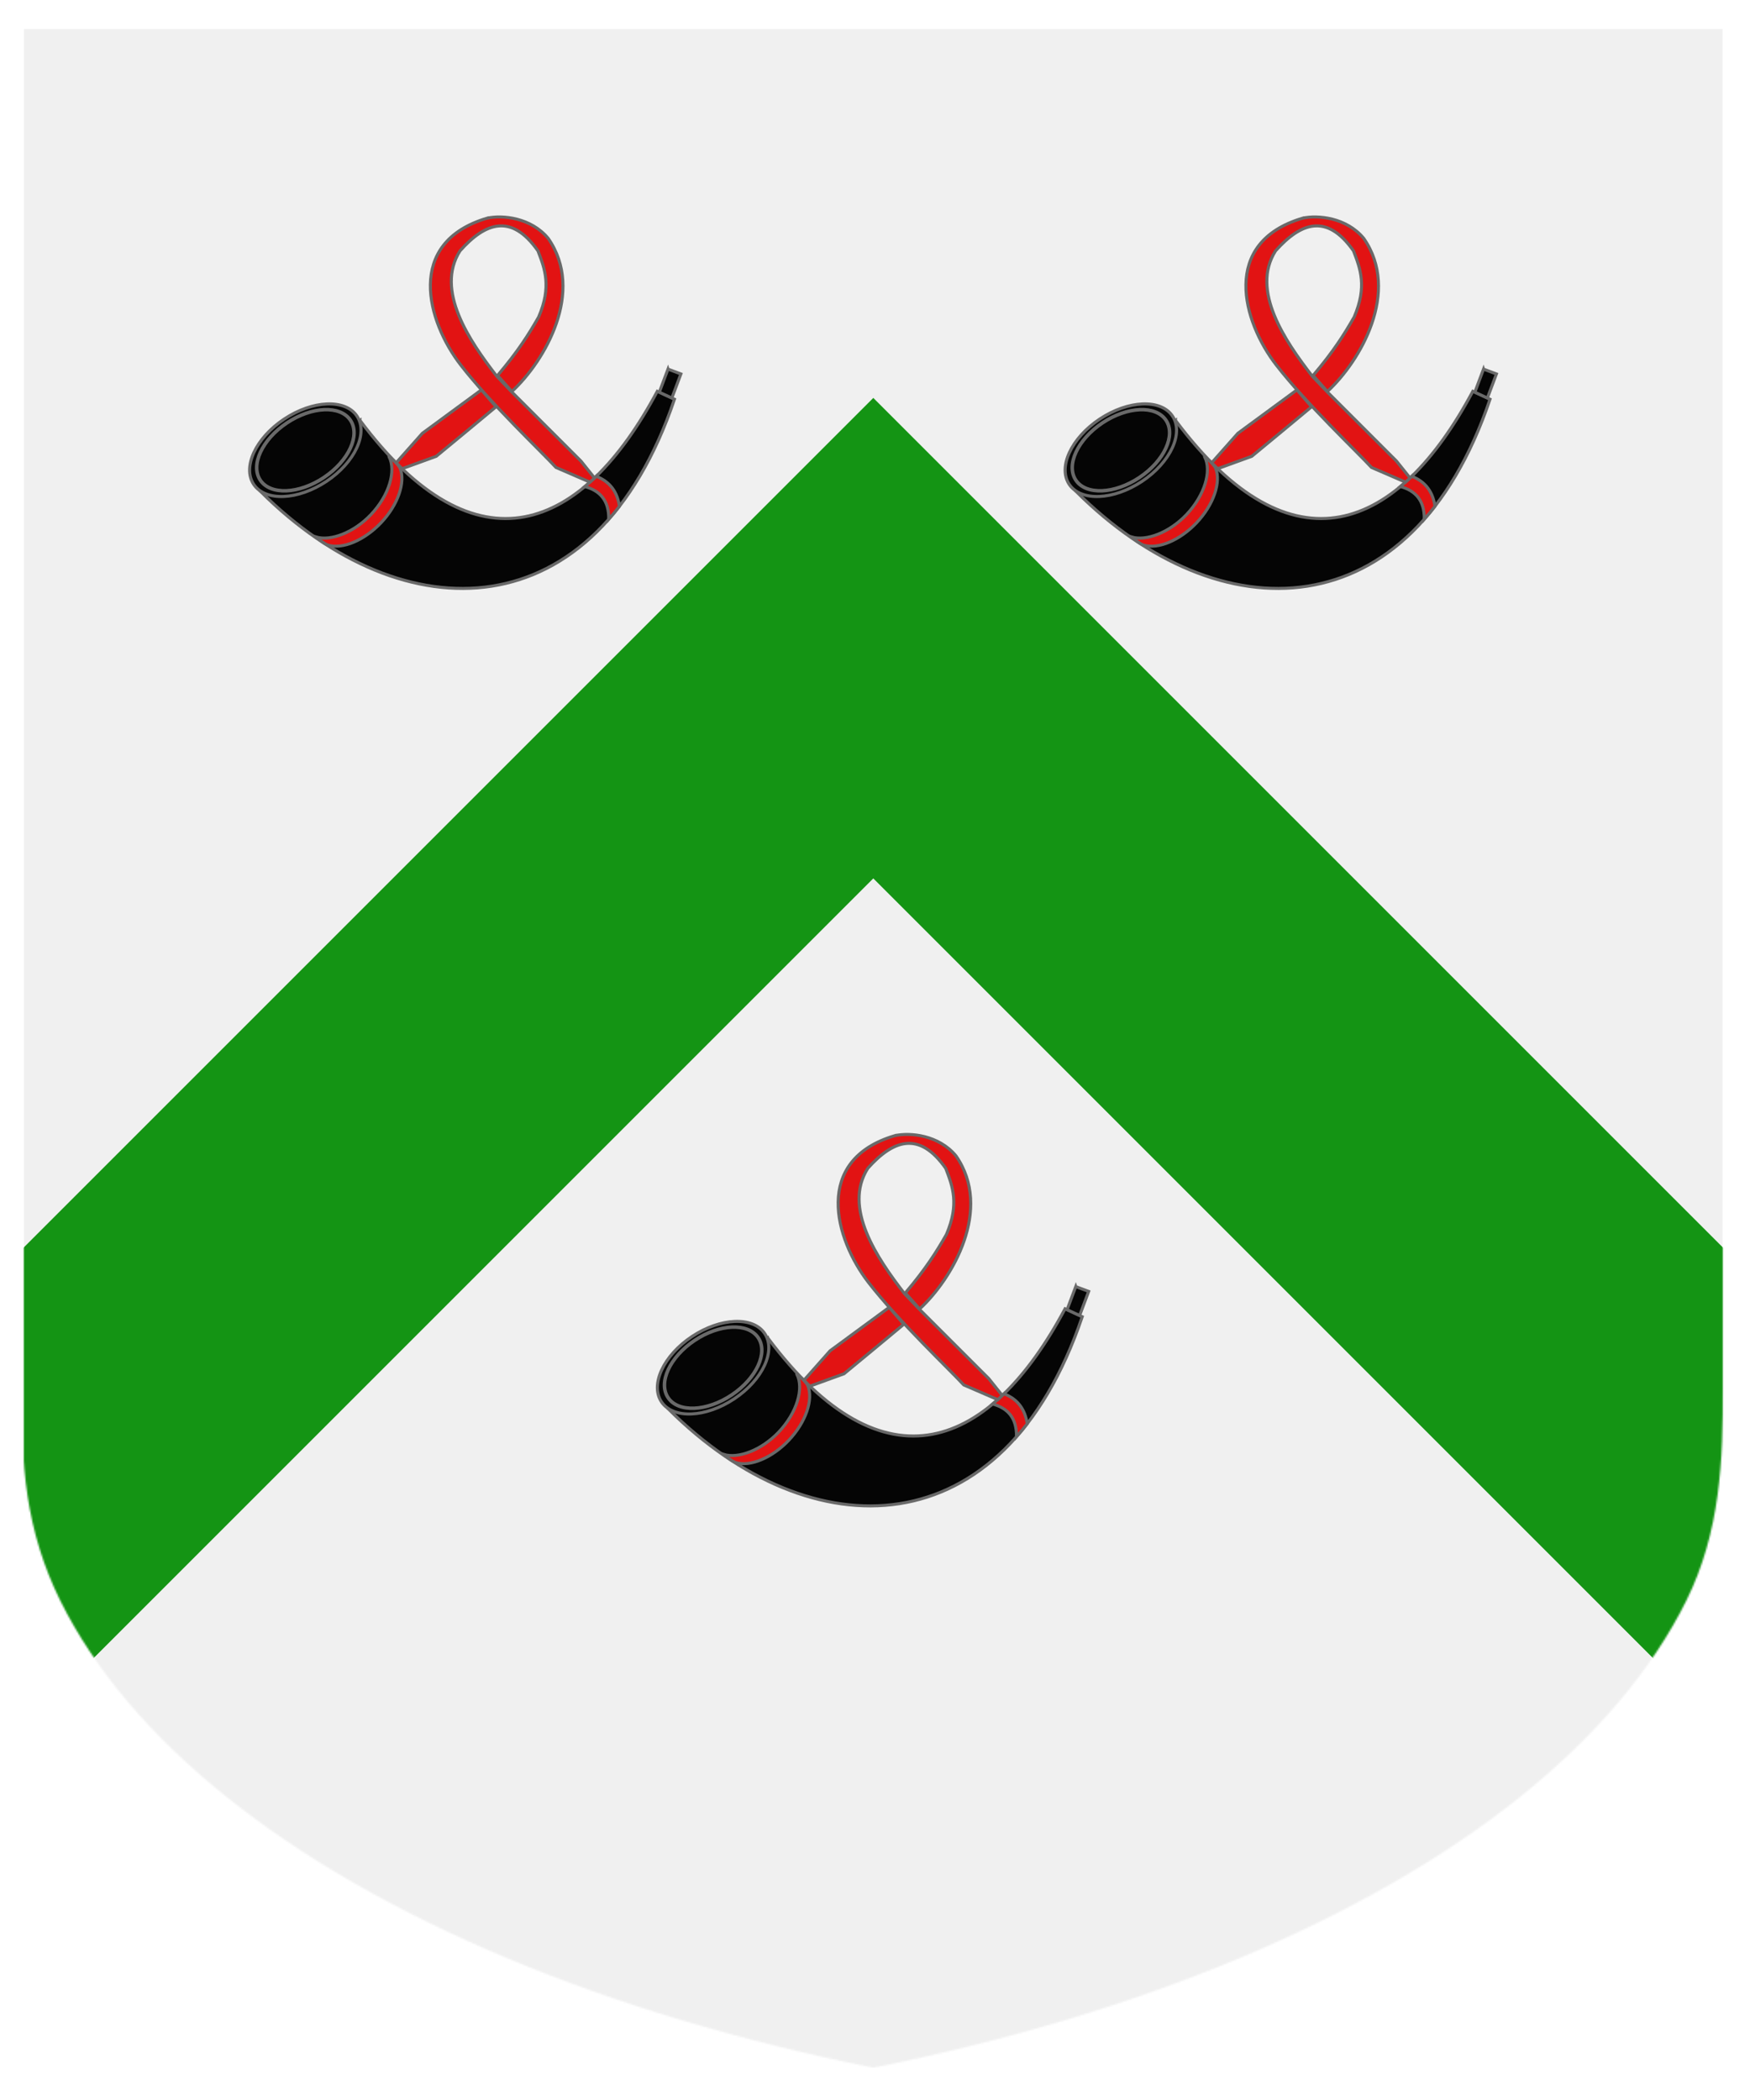 <?xml version="1.0" encoding="utf-8" ?>
    <svg version="1.1"
        baseProfile="full"
        xmlns="http://www.w3.org/2000/svg"
        xmlns:xlink="http://www.w3.org/1999/xlink" preserveAspectRatio="xMidYMid meet" height="1200" width="1000" viewBox="0,0,1030,1230 "><defs>
      <filter id="shiny" x="0" y="0" width="150%" height="150%">
      <feGaussianBlur in = "SourceAlpha" stdDeviation = "4" result = "blur1"/>
        <feSpecularLighting result = "specOut" in = "blur1" specularExponent = "20" lighting-color = "#696969">
            <fePointLight x = "300" y = "300" z = "500"/>
        </feSpecularLighting>
        <feComposite result="highlight" in = "SourceGraphic" in2 = "specOut" operator = "arithmetic" k1 = "0" k2 = "1" k3 = "1" k4 = "0"/>
      <feOffset result="offOut" in="SourceGraphic" dx="14" dy="14" />
      <feColorMatrix result = "matrixOut" in = "offOut" type = "matrix" values = "0.2 0 0 0 0 0 0.2 0 0 0 0 0 0.2 0 0 0 0 0 1 0"/>
      <feGaussianBlur result="blurOut" in="matrixOut" stdDeviation="10" />
      <feBlend in="highlight" in2="blurOut" mode="normal"/>
    </filter></defs><g  filter="url(#shiny)" ><g mask="url(#mask3)"><g><g fill="#F0F0F0"><rect x="0" y="0" width="1000" height="1200" ><title>Field</title></rect></g><g><title>chevron</title><g fill="#149414"><path fill-rule="evenodd" d="M500,500 l-565.7,565.7   l-141.4,-141.4   l707.1,-707.1   l707.1,707.1   l-141.4,141.4   l-565.7,-565.7  z" /></g></g><g fill="#050505"><g transform=" translate(132,109.784) scale(0.594, 0.594) " >
<title>, three hunting horns</title><g ><g ><g ><path fill-rule="evenodd" stroke="#696969" stroke-width="3" d="m110.9,203.1   c115.9,155.1 220.9,109.2 294.6,-28.81   l17.02,7.857   C344.5,412.8 154.4,414.9 12.69,273.8   l98.21,-70.71   z " />
<path fill-rule="evenodd" stroke="#696969" stroke-width="3.049" d="m107.8,198.7   c11.57,17.04 -1.905,46.07 -30.11,64.83 -28.2,18.76 -60.44,20.15 -72.01,3.1 -11.57,-17.04 1.905,-46.07 30.11,-64.83 28.2,-18.76 60.44,-20.15 72.01,-3.1   z " />
<path fill-rule="evenodd" stroke="#696969" stroke-width="3.485" d="m101.4,202.9   c10.11,14.93 -1.665,40.37 -26.3,56.81 -24.64,16.44 -52.81,17.66 -62.91,2.716 -10.11,-14.93 1.665,-40.37 26.3,-56.81 24.64,-16.44 52.81,-17.66 62.91,-2.716   z " />
<g  fill="#E21313"  class="feature stringed" ><path d="m139.7,239.1   c7.272,14.12 0.076,38.37 -17.97,57.37 -16.99,17.89 -39.84,26.54 -54.51,22.12 0.756,1.047 8.813,7.197 12.11,8.159 14.37,4.191 35.79,-4.668 52.37,-22.13 16.92,-17.82 24.55,-40.27 18.89,-54.26 -1.157,-2.859 -8.886,-10.34 -10.89,-11.27   z " fill-rule="evenodd" stroke="#696969" stroke-width="3" />
<path d="m345,258.5   c-3.714,3.604 -7.475,6.985 -11.28,10.16 14.66,4.031 23.96,13.41 23.66,32.41 3.598,-4.081 7.14,-8.347 10.59,-12.81 -2.004,-13.75 -8.841,-24.22 -22.97,-29.75   z " fill-rule="evenodd" stroke="#696969" stroke-width="3" />
<path d="m236.8,2.751   c-81.67,24.26 -59.39,102.5 -26.06,145.5 29.86,38.53 80.63,86.48 94.38,101.5   l33.69,14.56   c1.5,-1.342 2.984,-2.715 4.469,-4.125   l-13.34,-16.66 -68.97,-68.94 -14.5,-15.19   C219.2,124.2 185.2,74.25 210,35.15   c24.99,-28.04 50.81,-37.7 77.25,0 6.782,17.67 13.65,35.27 0.688,65.5 -9.672,16.95 -20.2,33.79 -40.72,57.97   l14.16,15.88   C293.9,144.5 334.2,75.65 297.4,22.75 280.4,2.151 252,-0.649 236.8,2.751   z M231.2,172.9 172.7,215.9   l-25.94,29.22   c1.978,1.995 3.937,3.964 5.906,5.844   l33.81,-12.28   c12.85,-10.67 46.4,-38.23 59.25,-49.06   L231.2,172.9   z " fill-rule="evenodd" stroke="#696969" stroke-width="3" />
</g>
<path fill-rule="evenodd" stroke="#696969" stroke-width="3" d="m416.1,152.3 -8.594,22.88 12.44,5.75 8.938,-23.84 -12.78,-4.781   z " />
</g>
</g>
</g>
</g>
</g><g fill="#050505"><g transform=" translate(612,109.784) scale(0.594, 0.594) " >
<title>, three hunting horns</title><g ><g ><g ><path fill-rule="evenodd" stroke="#696969" stroke-width="3" d="m110.9,203.1   c115.9,155.1 220.9,109.2 294.6,-28.81   l17.02,7.857   C344.5,412.8 154.4,414.9 12.69,273.8   l98.21,-70.71   z " />
<path fill-rule="evenodd" stroke="#696969" stroke-width="3.049" d="m107.8,198.7   c11.57,17.04 -1.905,46.07 -30.11,64.83 -28.2,18.76 -60.44,20.15 -72.01,3.1 -11.57,-17.04 1.905,-46.07 30.11,-64.83 28.2,-18.76 60.44,-20.15 72.01,-3.1   z " />
<path fill-rule="evenodd" stroke="#696969" stroke-width="3.485" d="m101.4,202.9   c10.11,14.93 -1.665,40.37 -26.3,56.81 -24.64,16.44 -52.81,17.66 -62.91,2.716 -10.11,-14.93 1.665,-40.37 26.3,-56.81 24.64,-16.44 52.81,-17.66 62.91,-2.716   z " />
<g  fill="#E21313"  class="feature stringed" ><path d="m139.7,239.1   c7.272,14.12 0.076,38.37 -17.97,57.37 -16.99,17.89 -39.84,26.54 -54.51,22.12 0.756,1.047 8.813,7.197 12.11,8.159 14.37,4.191 35.79,-4.668 52.37,-22.13 16.92,-17.82 24.55,-40.27 18.89,-54.26 -1.157,-2.859 -8.886,-10.34 -10.89,-11.27   z " fill-rule="evenodd" stroke="#696969" stroke-width="3" />
<path d="m345,258.5   c-3.714,3.604 -7.475,6.985 -11.28,10.16 14.66,4.031 23.96,13.41 23.66,32.41 3.598,-4.081 7.14,-8.347 10.59,-12.81 -2.004,-13.75 -8.841,-24.22 -22.97,-29.75   z " fill-rule="evenodd" stroke="#696969" stroke-width="3" />
<path d="m236.8,2.751   c-81.67,24.26 -59.39,102.5 -26.06,145.5 29.86,38.53 80.63,86.48 94.38,101.5   l33.69,14.56   c1.5,-1.342 2.984,-2.715 4.469,-4.125   l-13.34,-16.66 -68.97,-68.94 -14.5,-15.19   C219.2,124.2 185.2,74.25 210,35.15   c24.99,-28.04 50.81,-37.7 77.25,0 6.782,17.67 13.65,35.27 0.688,65.5 -9.672,16.95 -20.2,33.79 -40.72,57.97   l14.16,15.88   C293.9,144.5 334.2,75.65 297.4,22.75 280.4,2.151 252,-0.649 236.8,2.751   z M231.2,172.9 172.7,215.9   l-25.94,29.22   c1.978,1.995 3.937,3.964 5.906,5.844   l33.81,-12.28   c12.85,-10.67 46.4,-38.23 59.25,-49.06   L231.2,172.9   z " fill-rule="evenodd" stroke="#696969" stroke-width="3" />
</g>
<path fill-rule="evenodd" stroke="#696969" stroke-width="3" d="m416.1,152.3 -8.594,22.88 12.44,5.75 8.938,-23.84 -12.78,-4.781   z " />
</g>
</g>
</g>
</g>
</g><g fill="#050505"><g transform=" translate(372,649.784) scale(0.594, 0.594) " >
<title>, three hunting horns</title><g ><g ><g ><path fill-rule="evenodd" stroke="#696969" stroke-width="3" d="m110.9,203.1   c115.9,155.1 220.9,109.2 294.6,-28.81   l17.02,7.857   C344.5,412.8 154.4,414.9 12.69,273.8   l98.21,-70.71   z " />
<path fill-rule="evenodd" stroke="#696969" stroke-width="3.049" d="m107.8,198.7   c11.57,17.04 -1.905,46.07 -30.11,64.83 -28.2,18.76 -60.44,20.15 -72.01,3.1 -11.57,-17.04 1.905,-46.07 30.11,-64.83 28.2,-18.76 60.44,-20.15 72.01,-3.1   z " />
<path fill-rule="evenodd" stroke="#696969" stroke-width="3.485" d="m101.4,202.9   c10.11,14.93 -1.665,40.37 -26.3,56.81 -24.64,16.44 -52.81,17.66 -62.91,2.716 -10.11,-14.93 1.665,-40.37 26.3,-56.81 24.64,-16.44 52.81,-17.66 62.91,-2.716   z " />
<g  fill="#E21313"  class="feature stringed" ><path d="m139.7,239.1   c7.272,14.12 0.076,38.37 -17.97,57.37 -16.99,17.89 -39.84,26.54 -54.51,22.12 0.756,1.047 8.813,7.197 12.11,8.159 14.37,4.191 35.79,-4.668 52.37,-22.13 16.92,-17.82 24.55,-40.27 18.89,-54.26 -1.157,-2.859 -8.886,-10.34 -10.89,-11.27   z " fill-rule="evenodd" stroke="#696969" stroke-width="3" />
<path d="m345,258.5   c-3.714,3.604 -7.475,6.985 -11.28,10.16 14.66,4.031 23.96,13.41 23.66,32.41 3.598,-4.081 7.14,-8.347 10.59,-12.81 -2.004,-13.75 -8.841,-24.22 -22.97,-29.75   z " fill-rule="evenodd" stroke="#696969" stroke-width="3" />
<path d="m236.8,2.751   c-81.67,24.26 -59.39,102.5 -26.06,145.5 29.86,38.53 80.63,86.48 94.38,101.5   l33.69,14.56   c1.5,-1.342 2.984,-2.715 4.469,-4.125   l-13.34,-16.66 -68.97,-68.94 -14.5,-15.19   C219.2,124.2 185.2,74.25 210,35.15   c24.99,-28.04 50.81,-37.7 77.25,0 6.782,17.67 13.65,35.27 0.688,65.5 -9.672,16.95 -20.2,33.79 -40.72,57.97   l14.16,15.88   C293.9,144.5 334.2,75.65 297.4,22.75 280.4,2.151 252,-0.649 236.8,2.751   z M231.2,172.9 172.7,215.9   l-25.94,29.22   c1.978,1.995 3.937,3.964 5.906,5.844   l33.81,-12.28   c12.85,-10.67 46.4,-38.23 59.25,-49.06   L231.2,172.9   z " fill-rule="evenodd" stroke="#696969" stroke-width="3" />
</g>
<path fill-rule="evenodd" stroke="#696969" stroke-width="3" d="m416.1,152.3 -8.594,22.88 12.44,5.75 8.938,-23.84 -12.78,-4.781   z " />
</g>
</g>
</g>
</g>
</g></g></g><defs><mask id="mask3" >
<path fill="#FFFFFF" d="m 0,0 v 800 c -2.506,43.111 1.234,84.335 21.49,125.136 20.255,40.801 53.478,79.986 98.039,115.636 44.562,35.649 100.449,67.752 164.923,94.734 64.475,26.983 137.516,48.837 215.548,64.493 78.031,-15.656 151.073,-37.511 215.548,-64.493 64.475,-26.983 120.362,-59.085 164.923,-94.734 44.562,-35.65 77.784,-74.834 98.039,-115.636 C 998.766,884.335 1000.145,841.931 1000,800 V 0 Z" />
</mask>
</defs></g></svg>

